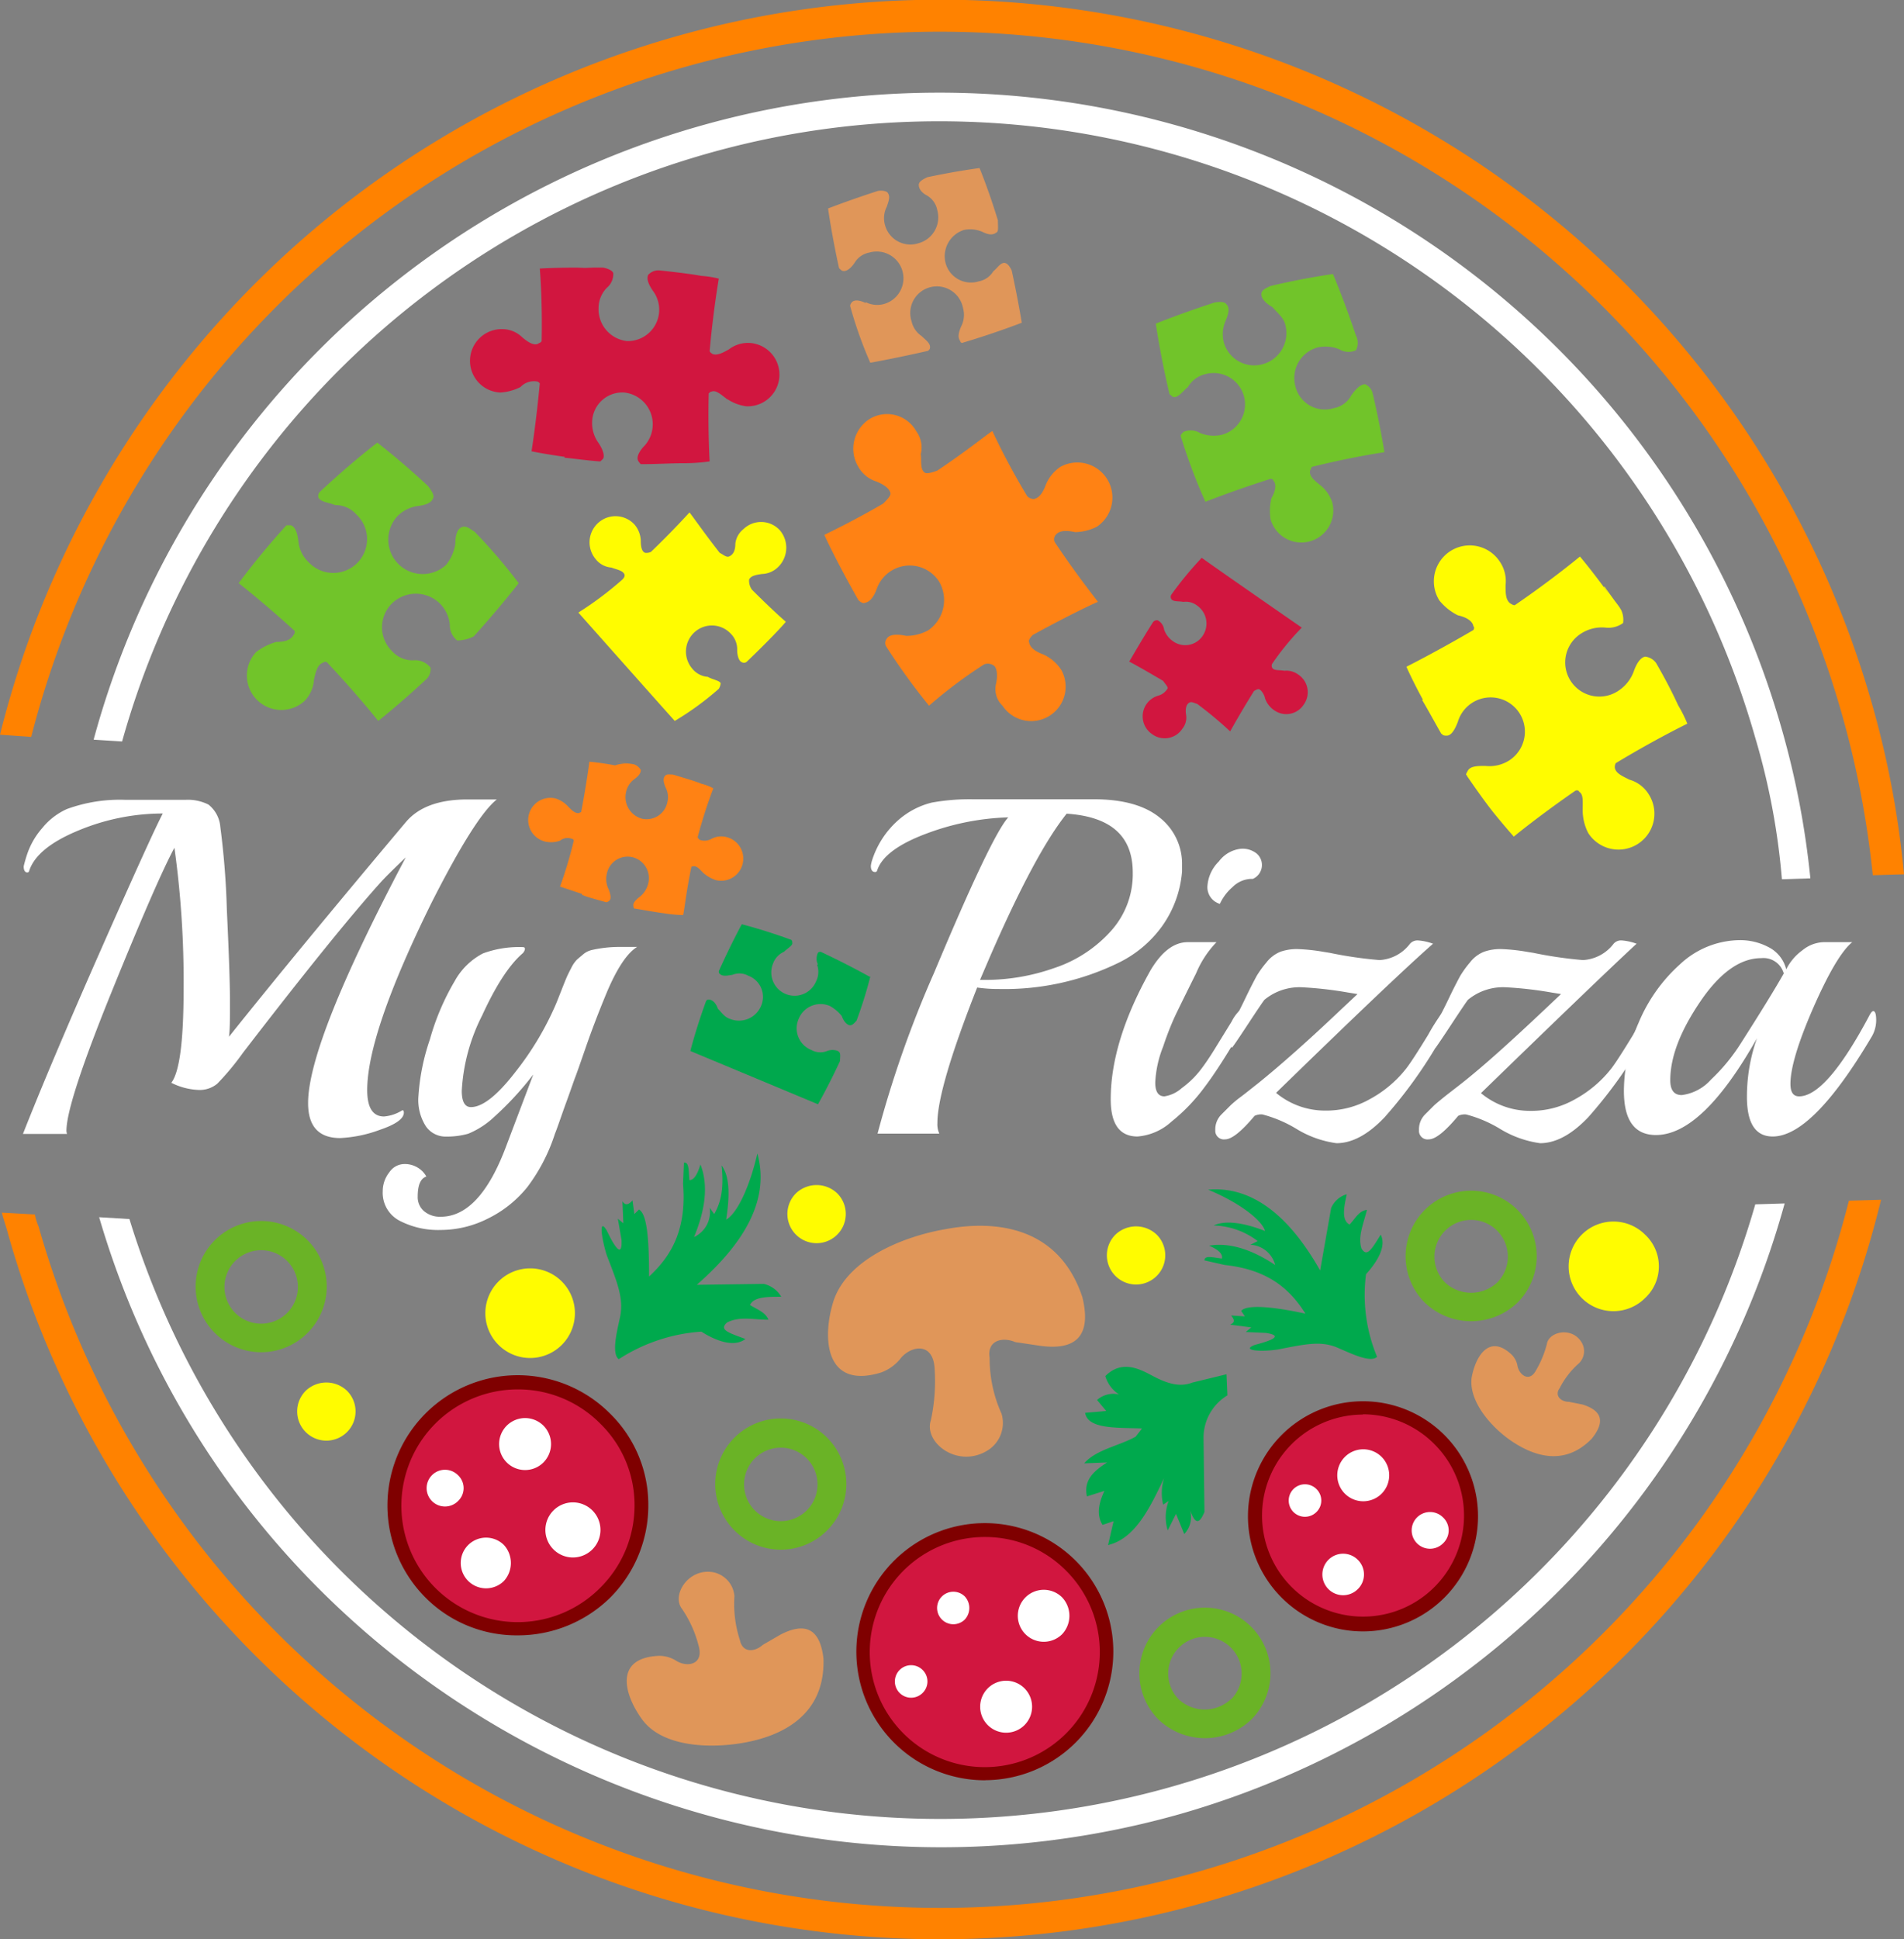 <svg xmlns="http://www.w3.org/2000/svg" viewBox="0 0 207.4 211.17"><rect x="0" y="0" width="207.4" height="211.17" fill="#808080" stroke="none"/><defs><style>.cls-1{fill:#ff8200;}.cls-1,.cls-11,.cls-13,.cls-14,.cls-15,.cls-16,.cls-2{fill-rule:evenodd;}.cls-2,.cls-4{fill:#fff;}.cls-3{isolation:isolate;}.cls-13,.cls-5{fill:#fffc00;}.cls-11,.cls-6{fill:#d1163f;}.cls-16,.cls-7{fill:#e09659;}.cls-8{fill:#71c42a;}.cls-9{fill:#ff8214;}.cls-10{fill:#00a84d;}.cls-12{fill:#7f0000;}.cls-14{fill:#6ab326;}.cls-15{fill:#00a94d;}</style></defs><g id="Layer_2" data-name="Layer 2"><g id="Layer_1-2" data-name="Layer 1"><g id="Document"><g id="Spread"><g id="Layer_1-3" data-name="Layer 1"><g id="Group_15" data-name="Group 15"><path class="cls-1" d="M.9,134.44c-.2-.8-.5-1.6-.7-2.4l3.6.2h0a6.47,6.47,0,0,0,.4,1.3,102.11,102.11,0,0,0,197.2-2.8h0l3.5-.1a105.5,105.5,0,0,1-204,3.8Zm199.7-56.8A102.15,102.15,0,0,0,3.4,80.24h0L0,80a105.53,105.53,0,0,1,203.9-3.4,101.46,101.46,0,0,1,3.5,18.6l-3.4.1h0A102.2,102.2,0,0,0,200.6,77.64Z"/><path class="cls-2" d="M10.8,132.54l3.3.2h0a92.36,92.36,0,0,0,177.1-1.6h0l3.2-.1a95.7,95.7,0,0,1-65.9,66.5C78.1,211.74,25.5,182.74,10.8,132.54Zm180.4-52.2a92.42,92.42,0,0,0-177.9.4h0l-3.1-.2a95.43,95.43,0,0,1,183.9-1.1,92.51,92.51,0,0,1,3.1,16.2l-3.1.1h0A75.92,75.92,0,0,0,191.2,80.34Z"/><g class="cls-3"><path class="cls-4" d="M50.89,87.05h3.23Q51.78,88.88,47,98.31q-7,14.19-7,20.39c0,1.91.61,2.87,1.83,2.87a4.39,4.39,0,0,0,2-.68h0c.11,0,.16.09.16.26,0,.66-.88,1.29-2.63,1.88a14.25,14.25,0,0,1-4.31.89q-3.49,0-3.49-3.81,0-6.63,10.64-26.75c-1.39,1.32-2.33,2.26-2.82,2.81q-5,5.58-14.91,18.46A29,29,0,0,1,23.67,118a3,3,0,0,1-2.06.68,7.17,7.17,0,0,1-2.95-.78Q20,116.19,20,107.72a105,105,0,0,0-1-15.41q-1.89,3.5-6.78,15.54T7.24,123a1.15,1.15,0,0,0,.06.47H2.5q3-7.62,8.5-20.08t6.73-14.81a23.91,23.91,0,0,0-9.26,1.88Q4,92.32,3.18,94.82A.21.21,0,0,1,3,95c-.28,0-.42-.22-.42-.67A14.7,14.7,0,0,1,3,92.89a8.34,8.34,0,0,1,1.59-2.71A7.26,7.26,0,0,1,7.3,88.09a16.82,16.82,0,0,1,6.31-1h6.62a5,5,0,0,1,2.48.52A3.45,3.45,0,0,1,24,90.05a87.44,87.44,0,0,1,.71,9c.22,4.71.34,8,.34,9.93s0,3.22-.11,3.91q7.45-9.33,19.3-23.41Q46.31,87.06,50.89,87.05Z"/><path class="cls-4" d="M67.26,103.11H69.4q-1.62,1-3.28,4.9c-.91,2.19-1.67,4.18-2.3,6s-1,2.88-1.15,3.26-.46,1.31-1,2.79-.91,2.62-1.23,3.42a19.55,19.55,0,0,1-3,5.78,12.61,12.61,0,0,1-4.28,3.42A11.44,11.44,0,0,1,48,133.93a9.13,9.13,0,0,1-4.46-1,3.42,3.42,0,0,1-1.85-3.21,3.3,3.3,0,0,1,.71-2.06,2,2,0,0,1,1.61-.91,2.71,2.71,0,0,1,1.54.42,2.54,2.54,0,0,1,.89.94c-.63.21-.94.93-.94,2.19a2,2,0,0,0,.7,1.59,2.68,2.68,0,0,0,1.8.6q4.23,0,7.09-7.56l3-7.93a34.49,34.49,0,0,1-4.25,4.61A9.26,9.26,0,0,1,51,123.45a8.53,8.53,0,0,1-2.4.31,2.6,2.6,0,0,1-2.21-1.12,5.3,5.3,0,0,1-.81-3.29,23.64,23.64,0,0,1,1.25-6.18,26.53,26.53,0,0,1,2.71-6.36,7.41,7.41,0,0,1,3.08-3,11.38,11.38,0,0,1,4.35-.68.19.19,0,0,1,.21.21.84.84,0,0,1-.31.52q-2.14,1.88-4.36,6.73a20.46,20.46,0,0,0-2.21,8.18c0,1.18.33,1.78,1,1.78,1.25,0,2.85-1.26,4.79-3.76a32.77,32.77,0,0,0,4.49-7.51c.14-.34.34-.85.6-1.51s.44-1.11.55-1.36.27-.58.49-1a3.49,3.49,0,0,1,.6-.89c.17-.16.41-.35.7-.6a2.24,2.24,0,0,1,.92-.47A13.79,13.79,0,0,1,67.26,103.11Z"/></g><path class="cls-5" d="M176.6,66.44a2.49,2.49,0,0,1,.2,1.4,2.7,2.7,0,0,1-1.9.5h0a4.16,4.16,0,0,0-2.6.6,3.72,3.72,0,1,0,4.1,6.2A4.25,4.25,0,0,0,178,73h0c.3-.8.7-1.4,1.2-1.5a1.69,1.69,0,0,1,1.2.7c1.1,1.9,1.9,3.5,2.4,4.6a14.63,14.63,0,0,1,1,2h0s-3.5,1.7-7.8,4.3a.9.9,0,0,0-.1.5c.1.6.8.9,1.6,1.3h0a3.64,3.64,0,0,1,2.1,1.6,3.91,3.91,0,0,1-6.6,4.2,5.42,5.42,0,0,1-.6-2.5v.2c0-1.2.1-1.9-.4-2.2,0-.1-.2-.2-.4-.1-3.9,2.7-6.6,4.9-6.7,5h0s-.9-1-2.2-2.6c-.8-1-1.8-2.4-2.9-4h0c0-.1,0-.1-.1-.1,0-.2.1-.3.2-.5.3-.5,1.1-.5,1.9-.5h0a4,4,0,0,0,2.6-.6,3.73,3.73,0,1,0-5.6-4.2h0c-.3.8-.7,1.5-1.2,1.5a.9.9,0,0,1-.5-.1c0-.1,0-.1-.1-.1h0c-.8-1.4-1.5-2.7-2.1-3.7h.1c-1.2-2.2-1.8-3.6-1.8-3.6h0s3.2-1.6,7.3-4c.1-.2.1-.3,0-.4-.1-.6-.8-1-1.7-1.2h0a6.15,6.15,0,0,1-2-1.6,3.91,3.91,0,1,1,6.6-4.2,3.74,3.74,0,0,1,.6,2.5h0c0,.9,0,1.6.5,2,.2.1.3.2.5.2,4.1-2.8,7.1-5.3,7.1-5.3h0s1.2,1.4,2.8,3.6c.4.5,1.1,1.3,1.7,2.2-.7-.9-1.3-1.7-1.9-2.5h.1C175.3,64.64,176,65.54,176.6,66.44Z"/><path class="cls-6" d="M127.6,64.74a.45.45,0,0,0,0,.5c.2.3.8.2,1.3.3h0a2,2,0,0,1,1.5.4,2.38,2.38,0,0,1,.6,3.3,2.28,2.28,0,0,1-3.2.6,2.56,2.56,0,0,1-1-1.3h0a1.32,1.32,0,0,0-.7-1,.55.55,0,0,0-.5.2c-1.4,2.2-2.4,4-2.6,4.3.6.3,2,1.1,3.7,2.1.2.3.5.6.5.8a1.7,1.7,0,0,1-1,.8h0a2.34,2.34,0,0,0-.7,4.2,2.3,2.3,0,0,0,3.3-.6,1.91,1.91,0,0,0,.4-1.5h0c-.1-.6,0-1.1.3-1.3s.5,0,.9.1a41.69,41.69,0,0,1,3.6,3s1.1-2,2.6-4.4c.2-.1.3-.2.5-.2s.6.5.7,1h0a2.56,2.56,0,0,0,1,1.3,2.26,2.26,0,0,0,3.2-.6,2.3,2.3,0,0,0-.6-3.3,2.15,2.15,0,0,0-1.5-.4h0c-.5-.1-1.1,0-1.3-.3a.45.45,0,0,1,0-.5,29.29,29.29,0,0,1,3.2-3.9s-9.1-6.3-10.9-7.6A38.71,38.71,0,0,0,127.6,64.74Z"/><path class="cls-7" d="M108.5,25.34c-.4.3-.9.2-1.5-.1h0a3.38,3.38,0,0,0-2-.2,3,3,0,0,0-2,3.6,2.86,2.86,0,0,0,3.6,2,2.36,2.36,0,0,0,1.6-1.1h0c.5-.4.8-1,1.3-.9.3.1.5.4.7.8.7,3.2,1.1,5.7,1.1,5.7h0s-2.8,1.1-6.5,2.2a.22.22,0,0,1-.2-.2c-.3-.4-.2-.9.1-1.6h0a2.75,2.75,0,0,0,.2-2A2.9,2.9,0,1,0,99.3,35a2.61,2.61,0,0,0,1.1,1.6h0c.4.4,1,.8.9,1.3,0,.1-.1.2-.2.3-3.5.8-6.3,1.3-6.3,1.3h0a45.29,45.29,0,0,1-2.2-6.2.76.76,0,0,1,.2-.4c.3-.3.9-.2,1.5.1v-.1a2.75,2.75,0,0,0,2,.2,2.91,2.91,0,0,0-1.6-5.6,2.36,2.36,0,0,0-1.6,1.1h0c-.4.6-.9,1-1.3.9-.1,0-.3-.2-.4-.3-.8-3.6-1.2-6.5-1.2-6.5h0s2.3-.9,5.4-1.9c.4-.1,1,0,1.1.2.3.4.1.9-.1,1.5h0a2.75,2.75,0,0,0-.2,2,2.86,2.86,0,0,0,3.6,2,2.92,2.92,0,0,0,2.1-3.6,2.36,2.36,0,0,0-1.1-1.6h0c-.6-.3-1-.8-.9-1.3.1-.3.5-.5.9-.7,3.3-.7,5.7-1,5.7-1s1,2.4,2,5.7C108.7,24.74,108.8,25.24,108.5,25.34Z"/><path class="cls-8" d="M147.7,38.14a1.94,1.94,0,0,1-1.8-.1h0a3.91,3.91,0,0,0-2.4-.2,3.45,3.45,0,0,0-2.4,4.2,3.3,3.3,0,0,0,4.2,2.4,2.71,2.71,0,0,0,1.9-1.4h0c.5-.7,1-1.2,1.5-1.2a1.46,1.46,0,0,1,.8.9c.9,3.8,1.3,6.5,1.3,6.5h0s-3.5.5-7.9,1.6c-.1.1-.1.3-.2.4-.1.6.4,1,1,1.5h0a4,4,0,0,1,1.4,1.9,3.48,3.48,0,0,1-6.7,1.9,5.86,5.86,0,0,1,.1-2.3h0c.4-.7.6-1.5.2-1.9,0-.1-.1-.2-.3-.2-4.1,1.3-7.1,2.5-7.1,2.5h0a62.59,62.59,0,0,1-2.7-7.2,1.38,1.38,0,0,1,.3-.4,1.94,1.94,0,0,1,1.8.1h0a3.91,3.91,0,0,0,2.4.2,3.42,3.42,0,0,0-1.8-6.6,3,3,0,0,0-1.9,1.4h0c-.6.5-1,1.1-1.5,1.1-.2,0-.3-.2-.5-.3-1-4.2-1.5-7.7-1.5-7.7h0s2.7-1.1,6.4-2.3c.6-.1,1.1-.1,1.3.2.4.4.2,1.1-.1,1.8h0a3.6,3.6,0,0,0-.2,2.3,3.43,3.43,0,0,0,4.3,2.4,3.51,3.51,0,0,0,2.4-4.3c-.2-.8-.9-1.3-1.4-1.9h0c-.7-.4-1.2-.9-1.2-1.4s.6-.7,1-.9c3.8-.9,6.8-1.3,6.8-1.3s1.2,2.8,2.5,6.7A1.72,1.72,0,0,1,147.7,38.14Z"/><path class="cls-9" d="M108.5,74.44c.2-.9.1-1.8-.3-2a1.1,1.1,0,0,0-1-.1,51.43,51.43,0,0,0-6,4.5,68.65,68.65,0,0,1-4.7-6.5.75.75,0,0,1,.1-.8c.3-.5,1.2-.5,2.1-.3h0a5,5,0,0,0,2.4-.6,4,4,0,0,0,1.2-5.3,3.8,3.8,0,0,0-6.8.8h0c-.3.8-.7,1.4-1.3,1.5-.2.1-.5-.1-.7-.3-2.1-3.7-3.5-6.6-3.7-7.1.8-.4,3.3-1.6,6.4-3.4.4-.4.8-.8.8-1.1-.1-.6-.8-1-1.5-1.3h0a3.45,3.45,0,0,1-2-1.6,3.83,3.83,0,0,1,1.2-5.2,3.65,3.65,0,0,1,5.1,1.3,3,3,0,0,1,.5,2.5h0c.1.7-.1,1.6.4,2,.2.2.9,0,1.4-.2,3.3-2.2,5.6-4.1,6-4.3a76.45,76.45,0,0,0,3.8,7.1,1.08,1.08,0,0,0,.7.3c.6-.1,1-.7,1.3-1.5h0a4.33,4.33,0,0,1,1.6-2,3.82,3.82,0,0,1,4,6.5,5.33,5.33,0,0,1-2.4.6h0c-.9-.2-1.7-.2-2.1.3a.75.75,0,0,0-.1.8c2.4,3.6,4.5,6.2,4.7,6.5-.1,0-3.1,1.4-7.1,3.6-.3.3-.5.6-.4.8.1.6.7,1,1.5,1.3h0a4.58,4.58,0,0,1,2,1.7,3.75,3.75,0,0,1-6.4,3.9A2.5,2.5,0,0,1,108.5,74.44Z"/><path class="cls-8" d="M49.8,69.74A2.13,2.13,0,0,1,49,68h0a3.81,3.81,0,0,0-1.1-2.3,3.74,3.74,0,0,0-5.2,0,3.65,3.65,0,0,0,0,5.2,3,3,0,0,0,2.3,1h0a2.14,2.14,0,0,1,1.9.8,1.57,1.57,0,0,1-.4,1.2c-3,2.8-5.3,4.6-5.3,4.6h0s-2.3-2.9-5.6-6.4c-.2-.1-.3,0-.5.1-.5.2-.7.9-.9,1.8h0a3.66,3.66,0,0,1-1,2.3A3.75,3.75,0,0,1,27.9,71a6.5,6.5,0,0,1,2.2-1.1h0c.9,0,1.6-.2,1.9-.8.1-.1.1-.2.1-.4-3.4-3.1-6.1-5.2-6.1-5.2h0a80.79,80.79,0,0,1,5.2-6.3h.5c.5.2.7.9.8,1.7h0a3.57,3.57,0,0,0,1.1,2.3A3.68,3.68,0,1,0,38.8,56a3,3,0,0,0-2.3-1h0c-.7-.3-1.5-.3-1.8-.8a.66.66,0,0,1,.1-.6c3.4-3.2,6.3-5.4,6.3-5.4h0s2.5,1.9,5.5,4.7c.4.5.7,1,.6,1.3-.2.6-.9.8-1.7.9h0a3.86,3.86,0,0,0-2.2,1.1,3.75,3.75,0,0,0,5.3,5.3,4.78,4.78,0,0,0,1-2.3h0c0-.9.2-1.6.7-1.8s.9.2,1.4.5a59.72,59.72,0,0,1,4.8,5.6s-2,2.6-4.9,5.8A4.08,4.08,0,0,1,49.8,69.74Z"/><path class="cls-6" d="M65.7,29.14c.5.1,1,.3,1.1.6a1.93,1.93,0,0,1-.7,1.6h0a3.17,3.17,0,0,0-.9,2.2,3.49,3.49,0,0,0,3.1,3.6,3.42,3.42,0,0,0,2.8-5.5h0c-.4-.6-.7-1.2-.5-1.7a1.5,1.5,0,0,1,1.2-.5c1.9.2,3.5.4,4.6.6a10.92,10.92,0,0,1,1.9.3h0s-.6,3.4-1,7.9c.1.2.2.2.3.3.5.2,1.1-.1,1.8-.5h0a3.41,3.41,0,0,1,2.2-.7,3.45,3.45,0,0,1-.3,6.9,4.85,4.85,0,0,1-2.1-.8l.1.1c-.8-.6-1.3-1.1-1.8-.9-.1,0-.2.1-.3.2-.1,4.2.1,7.4.1,7.4h0a20.15,20.15,0,0,1-3,.2c-1.2,0-2.7.1-4.4.1h-.1a1.38,1.38,0,0,1-.3-.4c-.2-.4.2-1.1.7-1.6h0a3.48,3.48,0,0,0-2.2-5.8,3.29,3.29,0,0,0-3.5,3.2,3.69,3.69,0,0,0,.7,2.3h0c.4.6.7,1.3.5,1.7l-.3.3h-.1c-1.4-.1-2.7-.3-3.8-.4v-.1c-2.2-.3-3.6-.6-3.6-.6h0s.5-3.1.9-7.4c-.1-.1-.2-.2-.3-.2a2,2,0,0,0-1.8.6h0a5.55,5.55,0,0,1-2.2.6,3.45,3.45,0,1,1,.3-6.9,3.12,3.12,0,0,1,2.1.9h0c.6.5,1.2.9,1.7.7.1-.1.3-.1.4-.3.1-4.5-.2-7.9-.2-7.9h0s1.7-.1,4-.1a28.05,28.05,0,0,0,2.9,0,24.39,24.39,0,0,0-2.8.1v-.1A26.08,26.08,0,0,0,65.7,29.14Z"/><path class="cls-10" d="M89.1,120.24s1.1-1.9,2.4-4.7c0-.4.1-.8-.1-1s-.8-.3-1.3-.1h0a2,2,0,0,1-1.7-.1,2.54,2.54,0,0,1-1.4-3.4,2.57,2.57,0,0,1,3.4-1.4,4.49,4.49,0,0,1,1.3,1.1h0c.2.6.6,1,.9,1s.5-.3.7-.5a46.17,46.17,0,0,0,1.5-4.8h-.1s-2.3-1.3-5.3-2.7a.37.37,0,0,0-.3.1,1.47,1.47,0,0,0,0,1.3H89a2.28,2.28,0,0,1-.1,1.8,2.53,2.53,0,1,1-4.7-1.9,2.19,2.19,0,0,1,1.2-1.3h0c.4-.4,1-.7.9-1a.37.37,0,0,0-.1-.3c-3-1.1-5.4-1.7-5.4-1.7h0s-1.2,2.2-2.5,5.1c0,.2,0,.2.1.3.3.3.8.2,1.4.1h0a2,2,0,0,1,1.7.1,2.46,2.46,0,0,1,1.4,3.3,2.61,2.61,0,0,1-3.4,1.4c-.6-.2-.9-.7-1.3-1.1h0c-.2-.6-.6-1-1-1-.1,0-.2,0-.3.2-1.1,3-1.7,5.4-1.7,5.4h0"/><path class="cls-11" d="M65.9,154.44a13.44,13.44,0,1,0,0,19A13.34,13.34,0,0,0,65.9,154.44Z"/><path class="cls-12" d="M56.36,178.07a14,14,0,0,1-10-4.1A14.19,14.19,0,0,1,66.43,153.9a13.88,13.88,0,0,1,4.19,9.93A14.18,14.18,0,0,1,66.43,174,14.34,14.34,0,0,1,56.36,178.07Zm.08-26.78a12.67,12.67,0,1,0,8.93,21.61,12.6,12.6,0,0,0,3.75-9.06A12.38,12.38,0,0,0,65.37,155h0A12.58,12.58,0,0,0,56.44,151.29Z"/><g id="Group_16" data-name="Group 16"><path class="cls-2" d="M59.2,155.24a2.83,2.83,0,1,0,0,4A2.84,2.84,0,0,0,59.2,155.24Z"/><path class="cls-2" d="M64.5,164.44a3,3,0,1,0,0,4.3A3,3,0,0,0,64.5,164.44Z"/><path class="cls-2" d="M54.9,168.24a2.76,2.76,0,1,0,0,3.9A2.91,2.91,0,0,0,54.9,168.24Z"/><path class="cls-2" d="M49.9,160.64a2,2,0,1,0,0,2.8A1.93,1.93,0,0,0,49.9,160.64Z"/></g><path class="cls-11" d="M116.7,170.54a13.22,13.22,0,1,0,0,18.7A13.16,13.16,0,0,0,116.7,170.54Z"/><path class="cls-12" d="M107.35,193.85A14,14,0,1,1,117.23,170h0a14,14,0,0,1-9.88,23.84Zm0-26.49a12.53,12.53,0,1,0,8.82,3.71A12.41,12.41,0,0,0,107.35,167.36Z"/><g id="Group_17" data-name="Group 17"><path class="cls-2" d="M100.5,181.84a1.77,1.77,0,1,0,0,2.5A1.75,1.75,0,0,0,100.5,181.84Z"/><path class="cls-2" d="M115.7,173.94a2.83,2.83,0,1,0,0,4A2.93,2.93,0,0,0,115.7,173.94Z"/><path class="cls-2" d="M111.6,183.84a2.83,2.83,0,1,0,0,4A2.84,2.84,0,0,0,111.6,183.84Z"/><path class="cls-2" d="M105.1,173.84a1.77,1.77,0,1,0,0,2.5A1.85,1.85,0,0,0,105.1,173.84Z"/></g><path class="cls-11" d="M156.8,156.74a11.81,11.81,0,1,0,0,16.7A11.83,11.83,0,0,0,156.8,156.74Z"/><path class="cls-12" d="M148.45,177.64a12.53,12.53,0,1,1,8.88-3.67A12.55,12.55,0,0,1,148.45,177.64Zm0-23.61a11,11,0,1,0,7.82,3.24A11,11,0,0,0,148.45,154Z"/><path class="cls-2" d="M143.4,162.14a1.77,1.77,0,1,0,0,2.5A1.75,1.75,0,0,0,143.4,162.14Z"/><path class="cls-2" d="M157.2,165.24a2,2,0,1,0,0,2.8A1.93,1.93,0,0,0,157.2,165.24Z"/><path class="cls-2" d="M150.5,158.64a2.83,2.83,0,1,0,0,4A2.84,2.84,0,0,0,150.5,158.64Z"/><path class="cls-2" d="M147.9,169.84a2.26,2.26,0,1,0,0,3.2A2.23,2.23,0,0,0,147.9,169.84Z"/><path class="cls-13" d="M37.8,151.44a3.26,3.26,0,0,0-4.5,0,3.18,3.18,0,1,0,4.5,0Z"/><path class="cls-13" d="M126,134.44a3.26,3.26,0,0,0-4.5,0,3.18,3.18,0,1,0,4.5,0Z"/><path class="cls-13" d="M179.2,134.44a4.88,4.88,0,1,0,0,6.9A4.72,4.72,0,0,0,179.2,134.44Z"/><path class="cls-14" d="M155.2,141.84a7.14,7.14,0,1,1,10.1,0A7.31,7.31,0,0,1,155.2,141.84Zm7.9-2.2a4,4,0,1,0-5.7,0A4.17,4.17,0,0,0,163.1,139.64Z"/><path class="cls-14" d="M126.2,187.24a7.14,7.14,0,1,1,10.1,0A7.31,7.31,0,0,1,126.2,187.24Zm7.9-2.2a4,4,0,1,0-5.7,0A4.17,4.17,0,0,0,134.1,185Z"/><path class="cls-14" d="M80,166.64a7.14,7.14,0,1,1,10.1,0A7.12,7.12,0,0,1,80,166.64Zm7.9-2.2a4,4,0,1,0-5.7,0A4,4,0,0,0,87.9,164.44Z"/><path class="cls-15" d="M67.4,148c-.8-.6-.2-3,.1-4.4.5-2.1-.2-3.8-1.4-6.9-.6-1.9-.9-4.2,0-2.7.9,1.9,1.7,3,1.6,1l-.4-2.3.6.5-.1-2.4c.2.3.5.6,1.1-.1l.2,1.5.5-.5c.9.5,1.1,3.3,1.1,7.3,2.5-2.3,4.1-5.2,3.7-10.1l.1-2.3c.6-.1.5,1,.6,1.9.4,0,.8-.4,1.2-1.7.9,2.3.5,5-.7,7.9a3,3,0,0,0,1.7-3.2l.5.7c.6-1.1,1.1-2.4.8-5.3.9,1.2.9,3.3.5,5.9,1.1-.6,2.5-3.3,3.4-7.2,1.3,4.7-1,9.4-6.6,14.3l7.3-.1a3,3,0,0,1,1.9,1.4c-1.5,0-3,0-3.4.9.8.5,1.7.8,2,1.6-1.7,0-3.1-.4-4.5.3-.9.8.1,1.1,2,1.8-1.3,1-3.4.1-4.8-.8A18.84,18.84,0,0,0,67.4,148Z"/><path class="cls-16" d="M113.3,146.54c3.6.5,5.7-.8,4.6-5.3-2.6-7.8-9.6-8.4-14.9-7.4-4.7.8-10.7,3.3-12.2,7.8-1.3,4.1-.9,9.7,5.2,7.8a4.83,4.83,0,0,0,2-1.4c1.1-1.5,3.6-2,3.8.9a20.11,20.11,0,0,1-.4,5.7c-.8,2.4,2.8,5.2,6,3.4a3.53,3.53,0,0,0,1.7-4.1,14.56,14.56,0,0,1-1.3-6.1c-.3-1.9,1.4-2.3,2.8-1.7Z"/><path class="cls-16" d="M85,178c2.5-1.3,4.3-.9,4.7,2.6.2,6.3-4.7,8.5-8.9,9.2-3.6.6-8.6.4-10.8-2.5-2-2.7-3.2-6.8,1.8-7a3.45,3.45,0,0,1,1.8.5c1.2.8,3.1.5,2.5-1.6a12.7,12.7,0,0,0-1.8-4c-1.2-1.5.7-4.5,3.4-4a2.89,2.89,0,0,1,2.3,2.6,12.69,12.69,0,0,0,.6,4.8c.3,1.4,1.6,1.3,2.5.5Z"/><path class="cls-15" d="M133.7,151.94a5.38,5.38,0,0,0-2.6,4.7l.1,8c-.4.9-.9,1.8-1.6-.3a2.69,2.69,0,0,1-.6,2.7l-.9-2.2-.9,1.8a4.93,4.93,0,0,1,.1-3.2l-.6.4a5.51,5.51,0,0,1,.1-2.9c-1.6,3.4-3.2,6.6-6.1,7.3l.6-2.6-1.2.4c-.7-1.1-.4-2.4.2-3.7l-1.9.6c-.4-1.8.8-2.8,2.2-3.7l-2.5.1c1.3-1.5,3.8-1.9,5.6-2.9l.7-.9c-2.7-.1-5.9.1-6.2-1.7l2.3-.2-1-1.2a2.7,2.7,0,0,1,2.4-.6,3.57,3.57,0,0,1-1.5-2c1.8-1.8,3.7-.8,5.2,0,1.7.9,3,1.2,4.3.7l3.7-.9Z"/><path class="cls-14" d="M23.4,145.14a7.14,7.14,0,1,1,10.1,0A7.12,7.12,0,0,1,23.4,145.14Zm7.9-2.2a4,4,0,1,0-5.7,0A4,4,0,0,0,31.3,142.94Z"/><path class="cls-13" d="M61.2,139.54a4.88,4.88,0,1,0,0,6.9A4.89,4.89,0,0,0,61.2,139.54Z"/><path class="cls-15" d="M150,147.74c-.7.7-2.9-.4-4.1-.9-1.9-.9-3.6-.5-6.7.1-1.9.3-4.1.1-2.5-.5,1.9-.5,3.1-1,1.2-1.3l-2.2-.1.6-.5-2.3-.3c.4-.2.6-.4.1-1l1.5.1-.4-.6c.6-.7,3.3-.5,7,.3-1.7-2.7-4.1-4.8-8.8-5.3l-2.2-.5c0-.6,1-.3,1.9-.2.1-.4-.2-.9-1.4-1.4,2.3-.4,4.8.5,7.2,2.1a2.93,2.93,0,0,0-2.7-2.2l.8-.4a8.25,8.25,0,0,0-4.8-1.7c1.3-.6,3.3-.3,5.6.6-.3-1.1-2.6-3-6.2-4.5,4.6-.4,8.7,2.6,12.2,8.8l1.2-6.8a2.64,2.64,0,0,1,1.7-1.5c-.3,1.4-.6,2.8.3,3.3.6-.6,1-1.5,1.9-1.6-.4,1.6-1,2.9-.6,4.2.6,1,1.1.1,2.1-1.5.7,1.4-.6,3.2-1.6,4.3A17.51,17.51,0,0,0,150,147.74Z"/><path class="cls-13" d="M91.2,129.94a3.26,3.26,0,0,0-4.5,0,3.18,3.18,0,1,0,4.5,0Z"/><path class="cls-16" d="M172.4,152.94c1.9.6,2.6,1.7,1,3.7-3.1,3.2-6.6,1.8-9,.1-2.1-1.5-4.4-4.2-4.1-6.7.4-2.3,1.9-4.9,4.4-2.5a2.28,2.28,0,0,1,.6,1.2c.2,1,1.3,1.8,2,.5a11,11,0,0,0,1.2-2.9c.2-1.3,2.6-1.9,3.7-.3a1.85,1.85,0,0,1-.2,2.4,9,9,0,0,0-2.1,2.7c-.6.8.1,1.5,1,1.5Z"/><path class="cls-5" d="M78.3,75a1.42,1.42,0,0,0,.2-.6c-.1-.3-.9-.4-1.4-.7h0a2.4,2.4,0,0,1-1.7-.9,2.85,2.85,0,0,1,.3-4,2.81,2.81,0,0,1,3.9.2,2.41,2.41,0,0,1,.7,1.8h0c0,.6.2,1.2.5,1.3a.47.47,0,0,0,.6-.1c2.2-2.1,3.9-3.9,4.2-4.3-.6-.5-2-1.8-3.7-3.5a1.68,1.68,0,0,1-.3-1.1c.2-.4.7-.5,1.4-.6h0a2.61,2.61,0,0,0,1.7-.7,2.94,2.94,0,0,0,.3-4,2.76,2.76,0,0,0-4-.2,2.36,2.36,0,0,0-.9,1.6h0c0,.7-.2,1.2-.7,1.4-.3.1-.6-.2-1-.4-1.8-2.3-3.1-4.2-3.3-4.4,0,0-1.8,2-4.2,4.3a1.27,1.27,0,0,1-.6.1c-.4-.1-.5-.7-.5-1.3h0a2.87,2.87,0,0,0-.7-1.8,2.81,2.81,0,0,0-3.9-.2,2.85,2.85,0,0,0-.3,4,2.4,2.4,0,0,0,1.7.9h0c.5.2,1.2.3,1.4.7.1.2,0,.4-.2.6a37.06,37.06,0,0,1-4.8,3.6s8.7,9.8,10.5,11.8A31.74,31.74,0,0,0,78.3,75Z"/><path class="cls-9" d="M69.1,83.24a1.41,1.41,0,0,1,.7.6c0,.4-.3.7-.7,1h0a2.3,2.3,0,0,0-.9,1.4,2.44,2.44,0,0,0,1.7,2.9,2.31,2.31,0,0,0,2.8-1.8,2.26,2.26,0,0,0-.2-1.6h0c-.2-.5-.3-.9-.1-1.2s.5-.2.9-.2c1.3.4,2.4.7,3.1,1a5.21,5.21,0,0,1,1.3.5h0a55.21,55.21,0,0,0-1.7,5.3c0,.1.1.2.2.3a1.53,1.53,0,0,0,1.3-.1h0a2.26,2.26,0,0,1,1.6-.2,2.41,2.41,0,1,1-1.1,4.7,3.92,3.92,0,0,1-1.4-.8l.1.1c-.5-.5-.8-.9-1.2-.8-.1,0-.2,0-.2.1-.6,2.9-.8,5.1-.9,5.2h0a15.32,15.32,0,0,1-2.1-.2c-.8-.1-1.9-.3-3.1-.5h-.1a.37.37,0,0,1-.1-.3c-.1-.3.3-.7.7-1h0a2.63,2.63,0,0,0,.9-1.4,2.35,2.35,0,0,0-1.7-2.9,2.31,2.31,0,0,0-2.8,1.8,2.53,2.53,0,0,0,.2,1.7h0c.2.5.3,1,.1,1.2a.77.77,0,0,1-.3.2H66c-1-.3-1.9-.5-2.6-.8v-.1l-2.4-.8h0a45.61,45.61,0,0,0,1.5-5,.22.22,0,0,0-.2-.2,1.3,1.3,0,0,0-1.3.2h0a2.92,2.92,0,0,1-1.6.1,2.41,2.41,0,1,1,1.1-4.7,3.07,3.07,0,0,1,1.4.9h0c.4.4.7.7,1.1.7.1,0,.2-.1.3-.1.6-3.1.9-5.5.9-5.5h0s1.2.1,2.8.4a3.8,3.8,0,0,1,2.1-.1c-.7-.1-1.4-.2-2-.3h0C67.7,83,68.4,83.14,69.1,83.24Z"/><g class="cls-3"><path class="cls-4" d="M128.76,94.87a11.88,11.88,0,0,1-2.19,6,12.67,12.67,0,0,1-4.8,4,28.3,28.3,0,0,1-12.93,2.82,16.19,16.19,0,0,1-2.4-.16q-4.34,11-4.33,14.76a2.42,2.42,0,0,0,.21,1.15H95.59a118.75,118.75,0,0,1,6.16-17.52Q108,91,109.83,89a27.61,27.61,0,0,0-9,1.8c-3,1.13-4.8,2.47-5.29,4a.2.2,0,0,1-.21.15c-.31,0-.47-.22-.47-.67a3.43,3.43,0,0,1,.11-.53,9.78,9.78,0,0,1,2.86-4.43,8.65,8.65,0,0,1,3.68-1.93,23.27,23.27,0,0,1,4.46-.36h13.19c3.16,0,5.56.68,7.17,2a6.4,6.4,0,0,1,2.43,5.11Zm-13.9,10.53a14.33,14.33,0,0,0,6.13-4,9.24,9.24,0,0,0,2.4-6.38c0-4-2.4-6.1-7.2-6.42q-3.43,4.27-8.34,15.54l-1.1,2.56h.63A22.54,22.54,0,0,0,114.86,105.4Z"/><path class="cls-4" d="M129.38,102.59l2.61,0h.52a11,11,0,0,0-2.22,3.39c-.92,1.84-1.6,3.23-2.06,4.17s-1,2.21-1.53,3.81a12,12,0,0,0-.86,3.91c0,1,.33,1.51,1,1.51a3.7,3.7,0,0,0,1.9-.91,10,10,0,0,0,2-1.93q.78-1,1.74-2.58l1.67-2.71a4.51,4.51,0,0,1,.81-1.15c.21,0,.31.32.31,1a3.55,3.55,0,0,1-.52,1.85c-1.28,2.16-2.46,4-3.52,5.4a20,20,0,0,1-3.62,3.78,6.2,6.2,0,0,1-3.7,1.62q-2.93,0-2.92-4.07,0-6.3,4.32-14Q127.14,102.59,129.38,102.59Zm7.09-6.89h-.21a3,3,0,0,0-2,.89,5.39,5.39,0,0,0-1.38,1.83,1.89,1.89,0,0,1-1.36-1.88,4.16,4.16,0,0,1,1.25-2.74,3.45,3.45,0,0,1,2.4-1.38,2.47,2.47,0,0,1,1.72.52,1.65,1.65,0,0,1-.42,2.76Z"/><path class="cls-4" d="M157,113a50.58,50.58,0,0,1-6.18,8.66q-2.68,2.82-5.24,2.82a11.23,11.23,0,0,1-4.38-1.57,13.94,13.94,0,0,0-3.68-1.56,1.63,1.63,0,0,0-.86.15c-1.43,1.71-2.5,2.56-3.21,2.56a.94.94,0,0,1-1.07-1,2.29,2.29,0,0,1,.66-1.7q.65-.65,1-1a12.07,12.07,0,0,1,1-.84c.47-.34,1.12-.87,2-1.56q3.81-3.08,9-8l1.83-1.72-1-.16a41.15,41.15,0,0,0-4.91-.57,6,6,0,0,0-4.22,1.35c-.1.11-.71,1-1.82,2.69s-1.69,2.53-1.73,2.53-.2-.37-.2-1.1a3.58,3.58,0,0,1,.41-1.82c.28-.49.71-1.32,1.28-2.51s1-2,1.2-2.37a11,11,0,0,1,1.07-1.48,3.64,3.64,0,0,1,1.56-1.18,5.49,5.49,0,0,1,1.78-.28,20.75,20.75,0,0,1,2.92.31l.62.1a44.83,44.83,0,0,0,5.43.79,4.47,4.47,0,0,0,3.33-1.78,1.09,1.09,0,0,1,.86-.36,5.87,5.87,0,0,1,1.65.36Q151.9,106.44,139,119a8.34,8.34,0,0,0,5.37,1.93h.21a9.66,9.66,0,0,0,4.64-1.25,12.69,12.69,0,0,0,4-3.39c.45-.59,1.24-1.8,2.35-3.62a22.81,22.81,0,0,1,1.77-2.74c.17,0,.26.33.26,1A4.26,4.26,0,0,1,157,113Z"/><path class="cls-4" d="M179.18,113a50.58,50.58,0,0,1-6.18,8.66q-2.69,2.82-5.24,2.82a11.34,11.34,0,0,1-4.38-1.57,13.8,13.8,0,0,0-3.68-1.56,1.65,1.65,0,0,0-.86.15c-1.42,1.71-2.49,2.56-3.2,2.56a.93.93,0,0,1-1.07-1,2.28,2.28,0,0,1,.65-1.7q.65-.65,1-1c.23-.21.57-.49,1-.84s1.12-.87,2-1.56c2.53-2,5.53-4.73,9-8l1.82-1.72-1-.16a41.06,41.06,0,0,0-4.9-.57,6,6,0,0,0-4.23,1.35c-.1.11-.71,1-1.82,2.69s-1.69,2.53-1.72,2.53-.21-.37-.21-1.1a3.58,3.58,0,0,1,.42-1.82c.27-.49.7-1.32,1.27-2.51s1-2,1.2-2.37a11,11,0,0,1,1.07-1.48,3.6,3.6,0,0,1,1.57-1.18,5.38,5.38,0,0,1,1.77-.28,20.47,20.47,0,0,1,2.92.31l.63.1a44.51,44.51,0,0,0,5.42.79,4.51,4.51,0,0,0,3.34-1.78,1.06,1.06,0,0,1,.86-.36,5.88,5.88,0,0,1,1.64.36q-4.06,3.75-16.95,16.27a8.34,8.34,0,0,0,5.37,1.93h.21a9.63,9.63,0,0,0,4.64-1.25,12.84,12.84,0,0,0,4-3.39c.45-.59,1.23-1.8,2.34-3.62a22.81,22.81,0,0,1,1.77-2.74c.18,0,.26.33.26,1A4.16,4.16,0,0,1,179.18,113Z"/><path class="cls-4" d="M198.63,102.59l2.61,0h.52q-1.72,1.41-4.23,7.12c-1.66,3.8-2.5,6.58-2.5,8.31,0,.91.31,1.36.94,1.36q3,0,7.72-8.92.21-.36.36-.36c.21,0,.32.32.32,1a3.56,3.56,0,0,1-.53,1.85q-6.41,10.8-10.74,10.8c-1.88,0-2.81-1.44-2.81-4.33a19.11,19.11,0,0,1,1.09-6.36q-5.94,10.53-11,10.53-3.49,0-3.49-4.8a18.69,18.69,0,0,1,1.59-7.4A17.65,17.65,0,0,1,183,105a9.64,9.64,0,0,1,6.52-2.63,6.6,6.6,0,0,1,3.12.76,3.7,3.7,0,0,1,1.93,2.42,5.76,5.76,0,0,1,1.78-2.09A3.83,3.83,0,0,1,198.63,102.59ZM194.3,106a2.29,2.29,0,0,0-2.45-1.67c-2.29,0-4.52,1.59-6.67,4.77s-3.24,6-3.24,8.53c0,1.08.42,1.61,1.25,1.61a5.12,5.12,0,0,0,3.19-1.69,20.31,20.31,0,0,0,3.28-4Q192.9,108.48,194.3,106Z"/></g></g></g></g></g></g></g></svg>